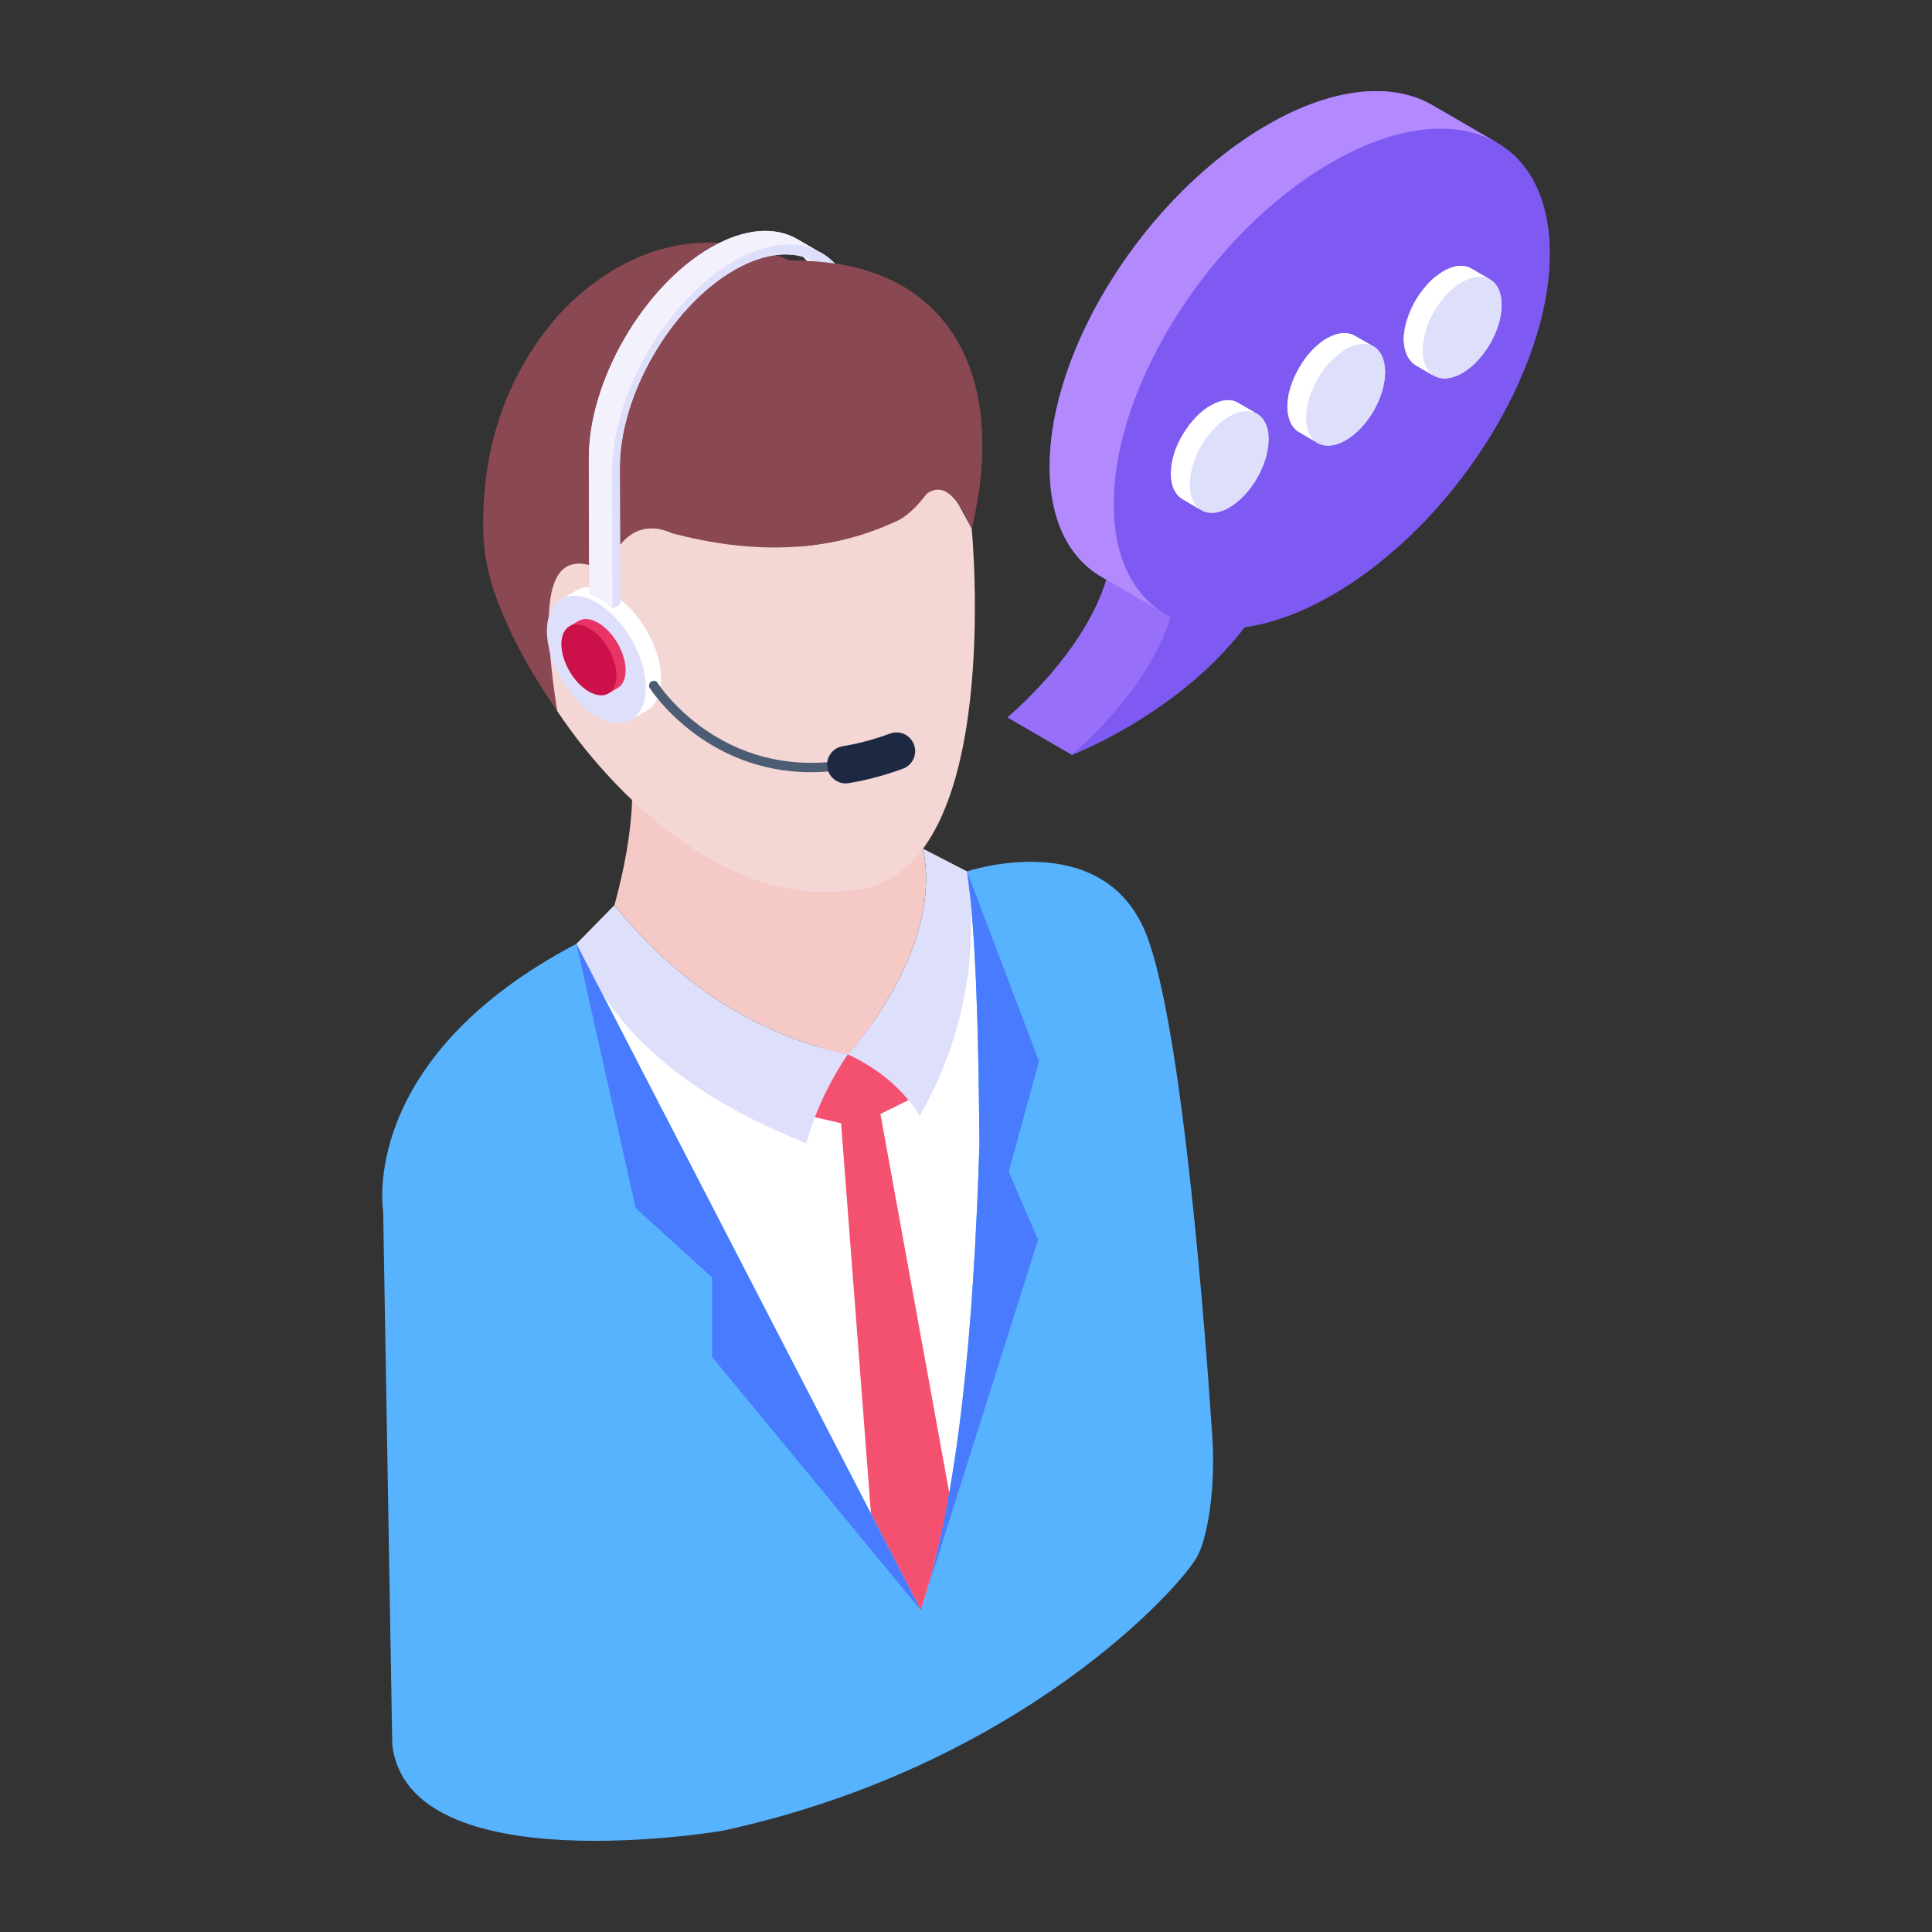 <svg xmlns="http://www.w3.org/2000/svg" id="Layer_1" height="512" viewBox="0 0 53 53" width="512"><rect x="0" y="0" width="53" height="53" fill="#333333" stroke="none"/><g id="_x36_8"><g><g><g><g><path d="m42.515 6.934c.01 3.28-2.67 7.48-5.96 9.38-.86.5-1.67.79-2.41.89-.98 1.29-2.29 2.21-3.28 2.78-.84.49-1.43.71-1.46.72l-1.76-1.02c1.8-1.6 2.46-2.98 2.71-3.78l-.14-.08c-.89-.52-1.42-1.55-1.42-3.01-.01-3.27 2.65-7.47 5.97-9.38 1.8-1.05 3.44-1.19 4.54-.54l1.66.96c.04.02.07.04.1.06.9.52 1.44 1.55 1.45 3.02z" fill="#7e5af2"></path></g></g></g><g><g><g><g><path d="m28.667 39.115c-.236.851.236 3.551 0 3.884-.236.33-6.416 2.012-7.411 1.989-.993-.025-3.599-3.741-3.718-4.168-.117-.427-2.794-10.917-2.794-10.917l1.61-3.858 2.156 2.248 4.275 1.417 2.756-1.488.991-4.315.432 1.237 2.225 2.954-.452 4.221c0.0 0.0.168 5.943-.069 6.797z" fill="#fff"></path></g></g><g><g><g><g><path d="m32.855 42.678c-.421.821-4.845 5.767-13.025 7.543 0 0-8.62 1.473-9.069-2.358l-.25-14.637s-.714-4.175 5.302-7.334l9.45 18.283c1.05-3.238 1.45-7.783 1.606-12.816-.025-2.528-.071-4.935-.241-6.641v-.002c-.029-.292-.062-.563-.099-.811 0 0 3.736-1.257 4.915 1.723 1.007 2.547 1.646 11.26 1.81 13.742.046.688.03 1.379-.068 2.062-.065.456-.168.927-.332 1.246z" fill="#57b3fe"></path></g></g><g><g><path d="m26.041 40.953c-.168 1.036-.439 2.117-.777 3.224l-1.371-2.654-.82-10.709-.715-.166s-.325-1.379-.296-1.424c.03-.045.996-1.308.996-1.308s1.07.142 1.234.182c.163.041 1.264 1.186 1.264 1.186l-.634.896-.77.379z" fill="#f45170"></path></g></g><g><g><path d="m17.34 21.95c-.032.93-.214 1.895-.484 2.881 1.754 2.169 3.879 3.551 6.401 4.091 0 0 2.647-2.85 2.063-5.641s-7.98-1.331-7.98-1.331z" fill="#f5c9c6"></path></g></g><g><g><path d="m26.656 14.495s.891 9.184-3.009 9.891c-4.753.862-8.363-4.886-8.363-4.886l-1.246-4.076 2.341-2.163 6.287-1.627s2.452.201 2.519.245 1.471 2.616 1.471 2.616z" fill="#f4d6d4"></path></g></g><g><g><path d="m23.256 28.923c-.508.762-.896 1.572-1.136 2.439-3.141-1.238-5.33-3.011-6.307-5.47l1.041-1.061c1.755 2.168 3.879 3.55 6.401 4.091z" fill="#dedffb"></path></g></g><g><g><path d="m25.353 30.395-.118.219c-.466-.743-1.135-1.297-1.978-1.691 0 0 2.648-2.851 2.064-5.642l1.21.625c.001.01.003.019.004.029.326 2.22-.114 4.487-1.181 6.46z" fill="#dedffb"></path></g></g><g><g><path d="m19.535 37.224v-2.179l-2.097-1.905-1.624-7.248 9.449 18.283z" fill="#497bfe"></path></g></g><g><g><path d="m27.671 32.142.806 1.867-3.214 10.167c1.05-3.238 1.45-7.783 1.606-12.816-.025-2.528-.071-4.935-.241-6.641l-.099-.813 1.974 5.211z" fill="#497bfe"></path></g></g><g><g><path d="m26.656 14.495c.996-4.147-.557-7.402-4.999-7.349-2.204-1.002-4.511-.459-6.327 1.486-1.389 1.59-2.077 3.513-2.077 5.762 0.0.608.092 1.214.288 1.789.384 1.125.985 2.228 1.742 3.316-.398-2.633-.459-4.723 1.324-3.826.426-1.07 1.047-1.394 1.844-1.039 2.142.557 4.181.555 6.061-.306.341-.13.633-.427.907-.784.477-.351.874.128 1.237.95z" fill="#8a4852"></path></g></g></g></g></g><g><g><g><g><path d="m18.136 18.631c-.001.427-.152.728-.395.869l-.421.24c.243-.141.121-.364.121-.791.002-.861-.733-1.74-1.482-2.173-.376-.217-.313-.486-.56-.342l.421-.24c.246-.143.588-.123.965.095.749.433 1.354 1.48 1.351 2.342z" fill="#fff"></path></g></g></g><g><g><g><path d="m16.364 16.529c.75.433 1.354 1.481 1.352 2.342-.002.86-.611 1.208-1.361.775-.749-.432-1.354-1.481-1.351-2.341.002-.861.612-1.208 1.36-.776z" fill="#dedffb"></path></g></g></g></g><g><g><g><g><path d="m15.62 17.181c.138-.079.109.497.319.618.418.242.393.372.392.852-.001.237.495.294.36.373l.251-.148c.135-.078.219-.247.221-.484.001-.48-.337-1.065-.754-1.307-.21-.121-.4-.132-.537-.052z" fill="#e93565"></path></g></g></g><g><g><g><path d="m16.158 17.233c-.417-.241-.757-.047-.758.433-.001.479.336 1.064.753 1.305.418.241.758.048.759-.432.001-.48-.336-1.065-.754-1.306z" fill="#cc104a"></path></g></g></g></g><g><g><g><g><g><path d="m23.303 12.941-.643-.374-.011-3.733c-.002-.989-.353-1.687-.919-2.015l.643.374c.565.328.916 1.026.918 2.015z" fill="#f4f8fb"></path></g></g></g><g><g><g><path d="m23.515 12.824-.21.12-.01-3.74c-.01-1.99-1.42-2.8-3.16-1.79-1.73 1-3.14 3.43-3.13 5.42l.01 3.74-.21.12c-.21-.21-.42-.34-.64-.38l-.01-3.73c-.01-2.12 1.49-4.72 3.34-5.79.93-.54 1.77-.59 2.38-.23l.52.3.09.05h.01c.63.33 1 1.08 1.01 2.17z" fill="#dedffb"></path></g></g></g><g><g><g><path d="m22.522 6.937c-.611-.356-1.454-.305-2.386.23-1.848 1.069-3.348 3.667-3.341 5.791l.009 3.733c-.208-.212-.422-.338-.643-.374l-.009-3.733c-.007-2.124 1.493-4.722 3.344-5.791.93-.536 1.773-.586 2.384-.23z" fill="#f3f1fc"></path></g></g></g><g><g><g><path d="m20.136 7.168c1.85-1.068 3.359-.208 3.365 1.918l.011 3.734-.21.121-.011-3.734c-.006-1.991-1.42-2.798-3.155-1.796-1.733 1.001-3.139 3.435-3.133 5.426l.011 3.734-.211.122-.011-3.734c-.006-2.125 1.494-4.723 3.343-5.791z" fill="#dedffb"></path></g></g></g></g></g><g><g><path d="m21.889 7.149v7.847c.903-.067 1.779-.28 2.623-.666.341-.13.633-.427.907-.784.477-.351.874.128 1.237.95.978-4.073-.505-7.283-4.766-7.346z" fill="#8a4852"></path></g></g><g><g><path d="m22.255 21.184c-2.949 0-4.415-2.284-4.431-2.309-.038-.06-.019-.139.041-.177.06-.038.139-.02.177.04.017.027 1.717 2.664 5.141 2.113.443-.071.902-.194 1.366-.365.066-.025.14.01.165.076.024.067-.01.14-.076.165-.479.176-.955.303-1.414.377-.339.055-.662.079-.968.079z" fill="#4c5c75"></path></g></g><g><g><path d="m23.202 21.491c-.248 0-.466-.18-.506-.432-.045-.28.145-.544.425-.589.418-.067.854-.184 1.294-.346.266-.098.561.038.659.304.098.266-.038.561-.304.659-.502.185-1.002.318-1.486.396-.028.004-.055.007-.082.007z" fill="#1d2943"></path></g></g></g><g><g><g><path d="m29.405 20.707-1.764-1.027c1.811-1.61 2.472-2.987 2.709-3.783h3.934c-.237.796-3.068 3.2-4.879 4.81z" fill="#986ff9"></path></g></g><g><g><path d="m41.069 3.914c-1.097-.635-.487 4.024-2.305 5.073-3.301 1.906-3.842 2.601-3.832 5.873.01 1.453-3.842 1.478-2.947 1.988l-1.766-1.023c-.895-.52-1.424-1.549-1.424-3.012-.01-3.272 2.656-7.468 5.967-9.384 1.809-1.049 3.445-1.184 4.543-.539z" fill="#b28afd"></path></g></g><g><g><path d="m36.519 4.46c3.296-1.903 5.982-.793 5.991 2.478.009 3.272-2.661 7.474-5.958 9.377-.857.495-1.673.786-2.412.89-.977 1.286-2.285 2.206-3.278 2.78-.842.486-1.427.711-1.458.723 1.811-1.61 2.472-2.987 2.709-3.783-.971-.492-1.556-1.553-1.56-3.083-.009-3.272 2.661-7.474 5.966-9.382z" fill="#7e5af2"></path></g></g></g></g><g><g><g><g><g><path d="m34.805 12.044c0 .69-.48 1.53-1.08 1.88-.33.19-.62.19-.82.04l-.46-.27c-.19-.11-.32-.35-.32-.7 0-.28.07-.58.21-.87.16-.31.37-.61.62-.82.08-.07.17-.13.24-.17.31-.18.58-.2.77-.08l.47.27c.02.01.04.02.06.03.19.12.31.35.31.69z" fill="#dedffb"></path></g></g><g><g><path d="m34.49 11.354c-.2-.12-.47-.1-.77.07-.09.05-.17.11-.25.18-.25.21-.47.5-.62.82-.13.29-.21.59-.21.87 0 .35.12.59.31.7l-.51-.3c-.19-.11-.32-.35-.32-.7 0-.28.08-.58.22-.87.15-.31.37-.61.62-.82.08-.07.16-.13.24-.17.3-.18.58-.2.77-.08z" fill="#fff"></path></g></g><g><g><path d="m37.995 10.204c0 .69-.48 1.53-1.08 1.87-.3.18-.58.19-.77.08l-.02-.01-.04-.03-.45-.26c-.19-.11-.32-.36-.32-.7 0-.28.08-.58.22-.87.16-.32.36-.61.61-.82.08-.07.17-.13.25-.18.3-.17.57-.19.77-.07l.48.27c.02.01.03.01.04.02.19.12.31.36.31.7z" fill="#dedffb"></path></g></g><g><g><path d="m36.911 9.584c.6-.346 1.085-.07 1.087.619.002.689-.48 1.529-1.079 1.875-.6.346-1.085.064-1.087-.625-.002-.689.48-1.524 1.08-1.87z" fill="#dedffb"></path></g></g><g><g><path d="m37.68 9.504c-.19-.11-.47-.09-.77.08-.08.05-.16.11-.24.18-.26.21-.47.5-.62.82-.14.28-.22.59-.22.87 0 .34.12.59.32.7l-.51-.3c-.2-.11-.32-.36-.32-.7 0-.28.08-.58.22-.87.15-.32.36-.61.61-.82.08-.07.16-.13.25-.18.3-.17.57-.19.77-.07z" fill="#fff"></path></g></g><g><g><path d="m41.195 8.364c0 .68-.48 1.52-1.08 1.87-.33.19-.63.19-.83.03.01.03.03.04.05.05l-.51-.3c-.19-.12-.31-.36-.32-.7 0-.28.09-.59.22-.87.15-.32.37-.61.62-.83.09-.06.16-.12.24-.17.31-.18.58-.19.77-.08l.48.28c.01.01.03.01.04.02.2.12.32.36.32.7z" fill="#dedffb"></path></g></g><g><g><path d="m40.106 7.741c.6-.346 1.085-.07 1.087.619s-.48 1.529-1.079 1.875c-.6.346-1.085.064-1.087-.625s.48-1.524 1.08-1.87z" fill="#dedffb"></path></g></g><g><g><path d="m40.88 7.664c-.2-.11-.47-.1-.77.08-.09.04-.17.11-.25.17-.25.21-.47.51-.62.82-.13.29-.21.59-.21.88 0 .34.12.58.31.7l-.51-.3c-.19-.12-.31-.36-.32-.7 0-.28.09-.59.22-.87.15-.32.37-.61.62-.83.08-.06.16-.12.24-.17.31-.18.58-.19.77-.08z" fill="#fff"></path></g></g></g></g></g></g></svg>